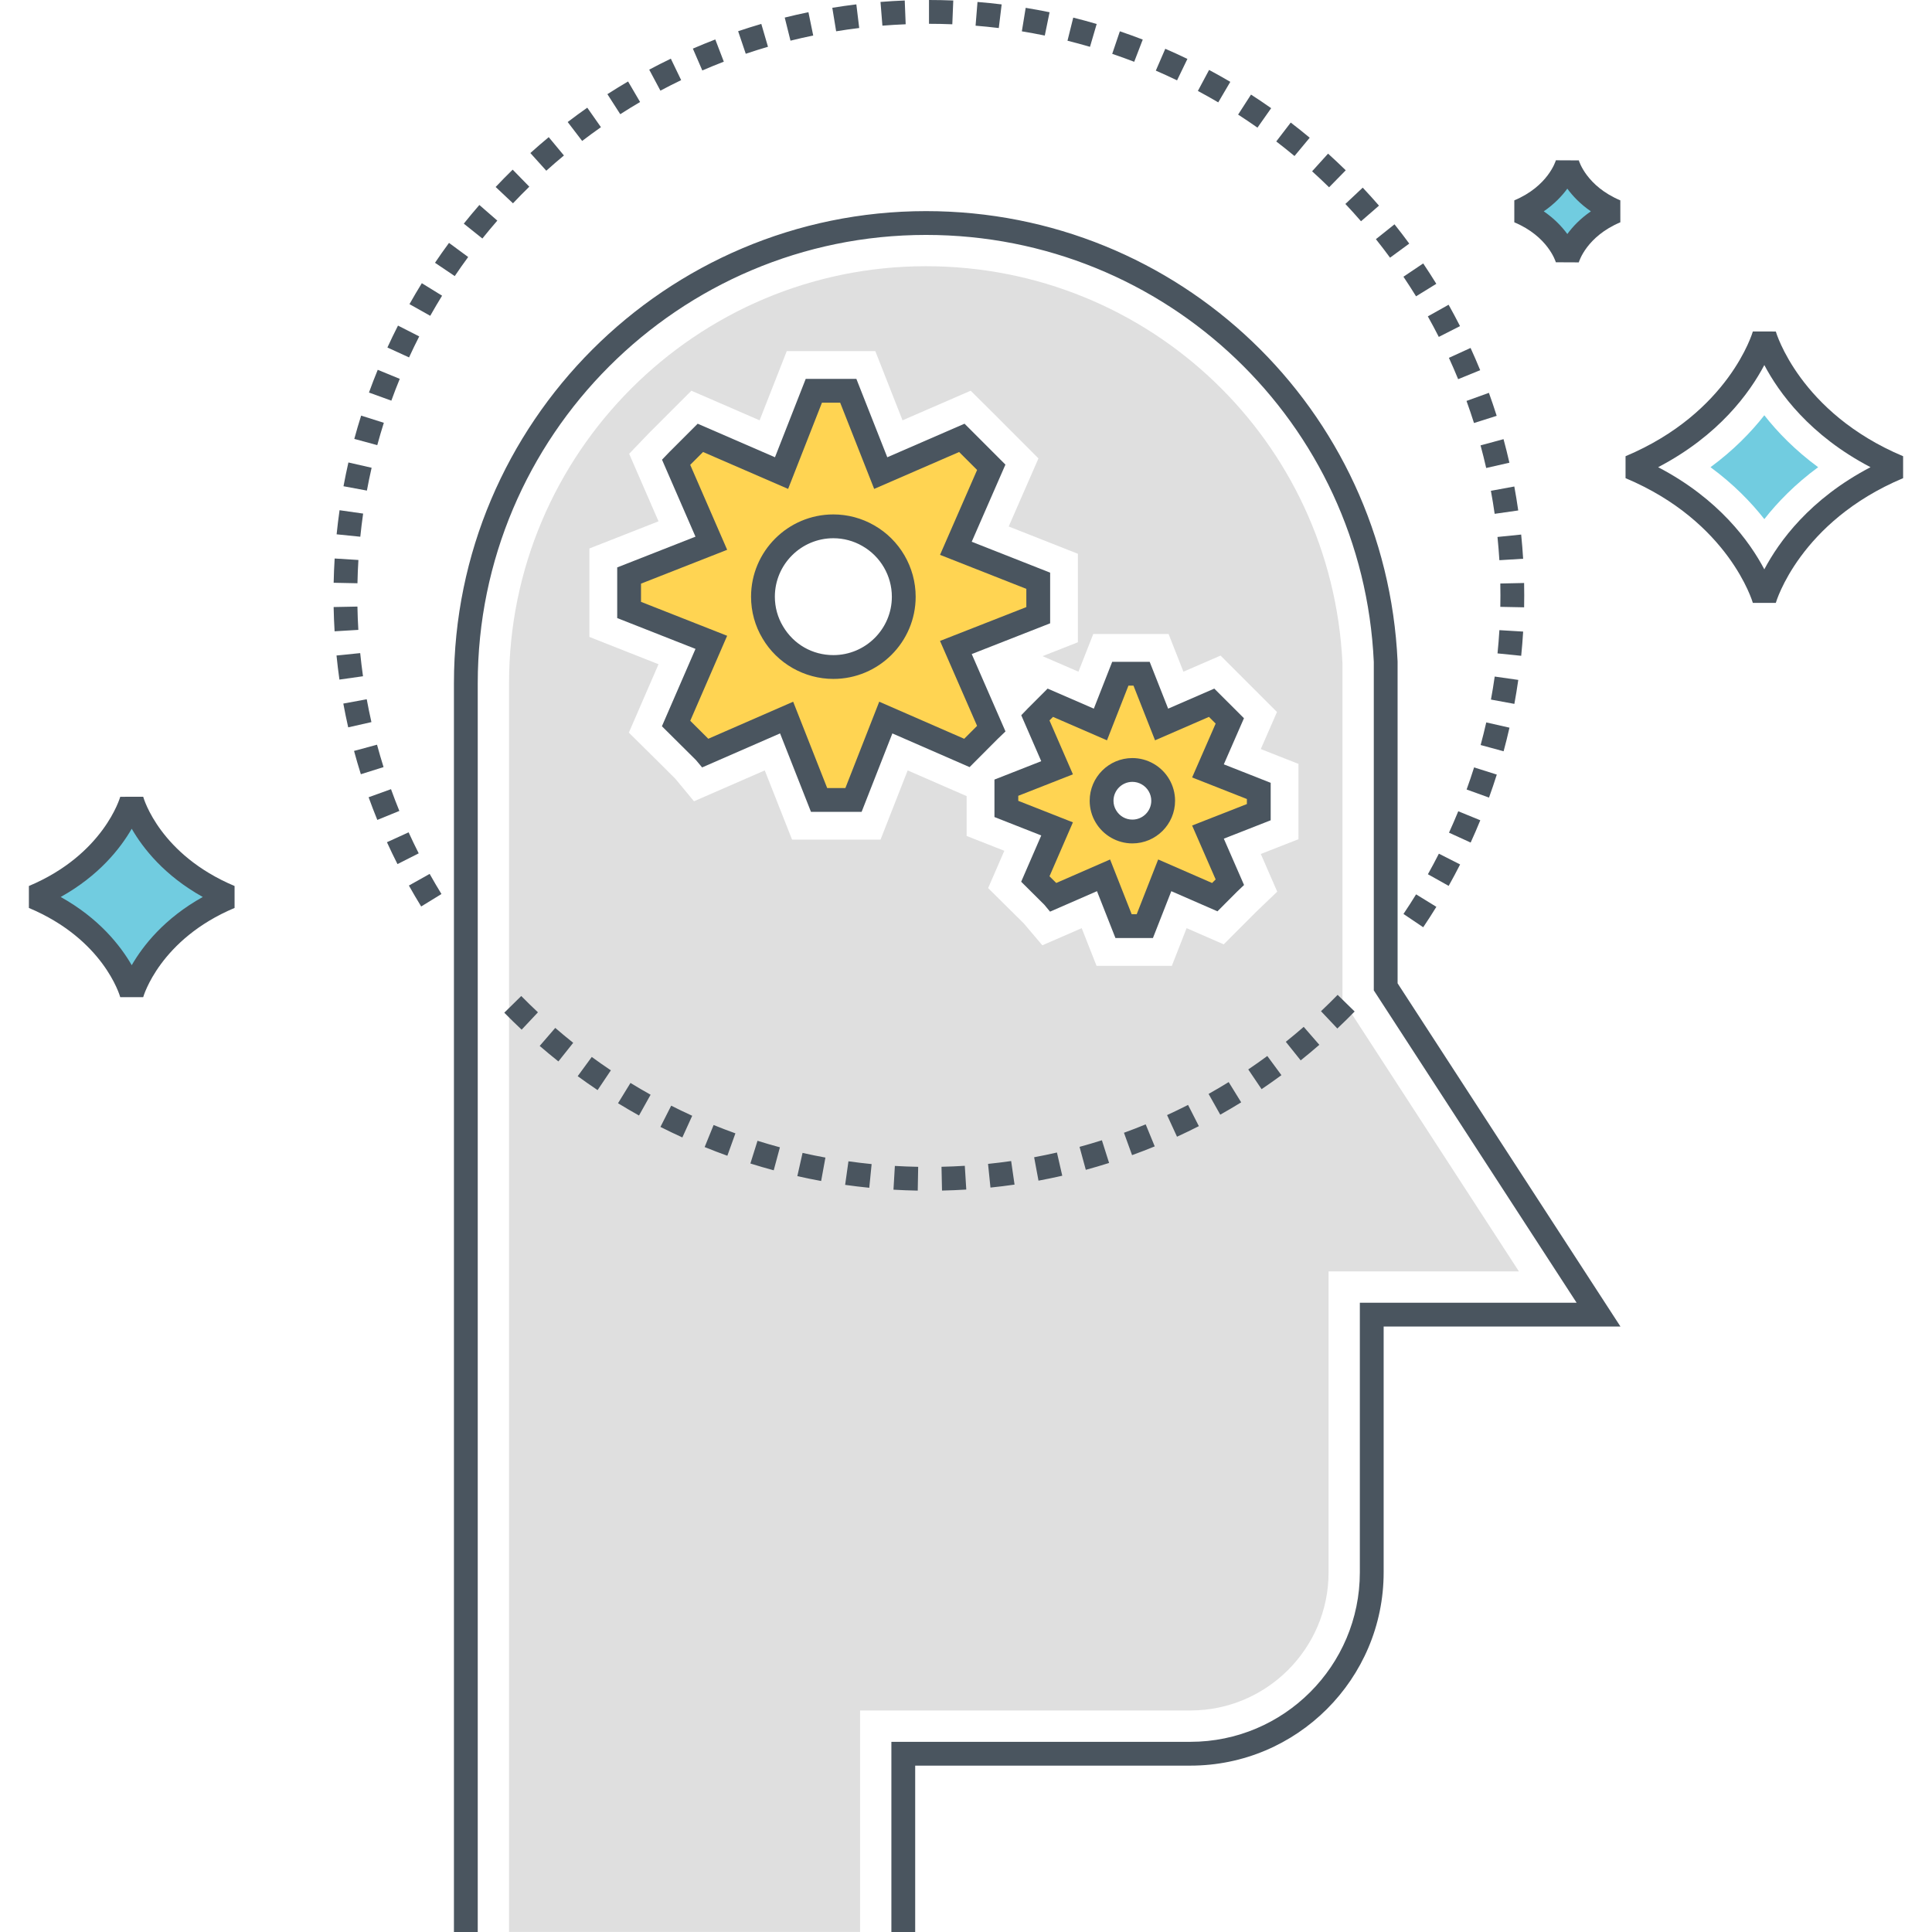 <?xml version="1.0" encoding="utf-8"?>
<!-- Generator: Adobe Illustrator 21.0.0, SVG Export Plug-In . SVG Version: 6.00 Build 0)  -->
<svg version="1.1" id="Layer_1" xmlns="http://www.w3.org/2000/svg" xmlns:xlink="http://www.w3.org/1999/xlink" x="0px" y="0px"
	 viewBox="0 0 512 512" style="enable-background:new 0 0 512 512;" xml:space="preserve">
<style type="text/css">
	.st0{fill:#4A555F;}
	.st1{fill:#DFDFDF;}
	.st2{fill:#FFD452;}
	.st3{fill:#F58E6F;}
	.st4{fill:#FFFFFF;}
	.st5{fill:#71CCE0;}
</style>
<g>
	<g>
		<g>
			<g>
				<path class="st1" d="M355.763,264.896v-89.203c-2.839-58.985-51.268-105.143-110.379-105.143
					c-60.92,0-110.484,49.585-110.484,110.505v330.926h93.03v-58.69h87.542c20.167,0,36.611-16.402,36.611-36.569V336.94h50.448
					L355.763,264.896z M344.113,222.398l-9.989,3.911l4.353,9.989l-5.51,5.278l-8.664,8.685l-9.842-4.29l-3.911,9.989h-19.956
					l-3.933-9.989l-10.43,4.542l-4.9-5.783l-4.353-4.311l-5.11-5.068l4.29-9.884l-9.989-3.932v-10.556l-15.624-6.813l-7.192,18.337
					h-23.447l-7.234-18.337l-18.757,8.18l-4.942-5.972l-5.32-5.299l-7.002-6.918l7.865-18.127l-18.316-7.234v-23.447l18.316-7.192
					l-7.781-17.895l5.342-5.573l11.145-11.145l18.085,7.844l7.192-18.337h23.468l7.213,18.337l18.063-7.844l6.435,6.393
					l11.524,11.545l-7.886,18.042l18.337,7.234v23.447l-9.358,3.68l9.505,4.122l3.932-9.989h19.956l3.932,9.989l9.842-4.269
					l14.951,14.951l-4.29,9.82l9.989,3.932V222.398z"/>
			</g>
		</g>
	</g>
	<g>
		<g>
			<path class="st0" d="M370.379,260.59l-0.004-85.317c-3.062-66.91-57.958-119.324-124.976-119.324
				c-68.981,0-125.101,56.12-125.101,125.1V512h6.309V181.05c0-65.502,53.29-118.792,118.792-118.792
				c63.638,0,115.766,49.768,118.671,113.159v87.042l53.748,82.781h-57.446v71.468c0,24.753-20.139,44.893-44.895,44.893h-79.251
				V512h6.309v-44.09h72.943c28.234,0,51.204-22.969,51.204-51.202v-65.16h62.757L370.379,260.59z"/>
		</g>
	</g>
	<g>
		<g>
			<g>
				<path class="st0" d="M223.969,314.004c2.119,0.298,4.251,0.555,6.397,0.768l0.625-6.278c-2.06-0.205-4.109-0.452-6.142-0.737
					L223.969,314.004z M236.779,315.28c2.136,0.124,4.278,0.207,6.432,0.246l0.115-6.306c-2.068-0.039-4.128-0.118-6.177-0.238
					L236.779,315.28z M198.86,308.34c2.043,0.642,4.105,1.242,6.185,1.802l1.639-6.091c-1.994-0.537-3.974-1.115-5.935-1.73
					L198.86,308.34z M211.3,311.688c2.089,0.47,4.191,0.899,6.311,1.288l1.134-6.206c-2.033-0.372-4.054-0.784-6.06-1.236
					L211.3,311.688z M186.739,303.982c1.986,0.807,3.992,1.575,6.015,2.303l2.136-5.937c-1.945-0.699-3.869-1.436-5.777-2.21
					L186.739,303.982z M143.025,277.181c1.624,1.403,3.275,2.772,4.955,4.109l3.926-4.937c-1.614-1.284-3.199-2.6-4.758-3.947
					L143.025,277.181z M133.638,268.375c1.503,1.531,3.04,3.03,4.604,4.498l4.317-4.602c-1.503-1.409-2.978-2.848-4.423-4.317
					L133.638,268.375z M163.785,292.367c1.828,1.121,3.68,2.206,5.555,3.254l3.076-5.508c-1.801-1.005-3.579-2.046-5.333-3.123
					L163.785,292.367z M153.096,285.197c1.731,1.265,3.489,2.497,5.272,3.693l3.516-5.239c-1.713-1.149-3.401-2.332-5.062-3.548
					L153.096,285.197z M175.024,298.645c1.914,0.968,3.85,1.899,5.807,2.789l2.612-5.742c-1.877-0.855-3.733-1.747-5.569-2.676
					L175.024,298.645z M320.289,289.899l3.093,5.5c1.873-1.053,3.721-2.143,5.545-3.268l-3.314-5.368
					C323.862,287.842,322.088,288.888,320.289,289.899z M330.801,283.41l3.532,5.229c1.778-1.202,3.532-2.438,5.259-3.709
					l-3.741-5.081C334.194,281.069,332.51,282.257,330.801,283.41z M309.286,295.508l2.633,5.734
					c1.953-0.897,3.883-1.832,5.791-2.804l-2.863-5.621C313.013,293.75,311.161,294.647,309.286,295.508z M249.509,309.208
					l0.135,6.306c2.154-0.046,4.296-0.135,6.43-0.268l-0.39-6.296C253.636,309.077,251.577,309.164,249.509,309.208z
					 M354.487,263.648c-1.441,1.473-2.914,2.918-4.411,4.333l4.333,4.586c1.559-1.472,3.089-2.975,4.588-4.508L354.487,263.648z
					 M340.753,276.087l3.943,4.925c1.676-1.342,3.323-2.717,4.941-4.124l-4.14-4.76
					C343.944,273.479,342.363,274.799,340.753,276.087z M261.842,308.443l0.641,6.276c2.14-0.219,4.267-0.482,6.383-0.787
					l-0.9-6.245C265.937,307.98,263.896,308.233,261.842,308.443z M297.86,300.194l2.152,5.931c2.021-0.734,4.023-1.507,6.003-2.321
					l-2.395-5.836C301.719,298.749,299.798,299.491,297.86,300.194z M274.057,306.684l1.154,6.202c2.117-0.394,4.216-0.83,6.3-1.306
					l-1.409-6.15C278.104,305.887,276.088,306.306,274.057,306.684z M286.091,303.929l1.659,6.087
					c2.074-0.566,4.132-1.173,6.171-1.819l-1.906-6.013C290.058,302.803,288.083,303.385,286.091,303.929z"/>
			</g>
		</g>
	</g>
	<g>
		<g>
			<g>
				<path class="st0" d="M108.283,220.575l-5.738,2.62c0.891,1.955,1.821,3.887,2.791,5.798l5.627-2.85
					C110.035,224.309,109.141,222.452,108.283,220.575z M103.621,209.138l-5.935,2.14c0.729,2.023,1.499,4.027,2.308,6.01
					l5.84-2.384C105.059,213.002,104.322,211.079,103.621,209.138z M172.048,18.457l2.969,5.567
					c1.809-0.965,3.641-1.895,5.498-2.788l-2.735-5.684C175.845,16.482,173.936,17.45,172.048,18.457z M99.915,197.355l-6.091,1.647
					c0.563,2.076,1.162,4.135,1.805,6.175l6.017-1.891C101.032,201.325,100.453,199.349,99.915,197.355z M97.189,185.31
					l-6.206,1.144c0.39,2.114,0.822,4.215,1.294,6.301l6.153-1.39C97.978,189.36,97.563,187.342,97.189,185.31z M108.517,80.601
					l5.5,3.093c1.012-1.8,2.058-3.577,3.14-5.33l-5.368-3.314C110.661,76.876,109.571,78.728,108.517,80.601z M131.353,49.552
					l4.592,4.327c1.411-1.498,2.853-2.967,4.327-4.406l-4.407-4.514C134.328,46.46,132.825,47.991,131.353,49.552z M140.553,40.557
					l4.222,4.686c1.53-1.378,3.086-2.725,4.672-4.04l-4.029-4.856C143.767,37.717,142.144,39.121,140.553,40.557z M150.445,32.34
					l3.832,5.013c1.633-1.248,3.292-2.464,4.98-3.646l-3.623-5.167C153.876,29.772,152.147,31.039,150.445,32.34z M115.279,69.639
					l5.233,3.526c1.152-1.709,2.337-3.393,3.559-5.051l-5.079-3.744C117.719,66.101,116.481,67.857,115.279,69.639z M160.967,24.957
					l3.409,5.306c1.729-1.11,3.479-2.186,5.257-3.227l-3.187-5.444C164.594,22.677,162.766,23.8,160.967,24.957z M95.456,173.081
					l-6.276,0.633c0.216,2.142,0.472,4.27,0.772,6.386l6.247-0.885C95.912,177.183,95.664,175.138,95.456,173.081z M122.911,59.268
					l4.924,3.941c1.288-1.609,2.606-3.19,3.959-4.745l-4.756-4.142C125.627,55.942,124.251,57.591,122.911,59.268z M108.361,234.678
					c1.05,1.872,2.134,3.723,3.255,5.548l5.376-3.3c-1.076-1.755-2.119-3.532-3.128-5.332L108.361,234.678z M386.424,100.486
					l5.841-2.386c-0.811-1.985-1.661-3.949-2.551-5.892l-5.738,2.625C384.828,96.697,385.646,98.581,386.424,100.486z
					 M111.098,89.151l-5.623-2.865c-0.973,1.913-1.91,3.848-2.807,5.805l5.734,2.629C109.262,92.844,110.162,90.986,111.098,89.151z
					 M390.624,112.104l6.013-1.904c-0.649-2.052-1.335-4.081-2.062-6.094l-5.935,2.144
					C389.338,108.183,389.999,110.135,390.624,112.104z M381.296,89.283l5.623-2.86c-0.971-1.911-1.98-3.799-3.025-5.665
					l-5.504,3.084C379.395,85.634,380.362,87.448,381.296,89.283z M393.856,124.024l6.152-1.402
					c-0.479-2.096-0.998-4.177-1.557-6.242l-6.091,1.649C392.899,120.011,393.398,122.01,393.856,124.024z M397.351,148.459
					l6.296-0.386c-0.131-2.148-0.306-4.286-0.522-6.41l-6.276,0.637C397.057,144.342,397.224,146.396,397.351,148.459z
					 M105.94,100.4l-5.836-2.395c-0.815,1.988-1.591,3.995-2.324,6.023l5.931,2.147C104.414,104.231,105.157,102.306,105.94,100.4z
					 M96.235,136.105l-6.247-0.891c-0.302,2.116-0.563,4.245-0.78,6.386l6.276,0.638C95.693,140.181,95.945,138.137,96.235,136.105z
					 M94.982,148.399l-6.296-0.39c-0.132,2.131-0.22,4.276-0.265,6.431l6.309,0.129C94.771,152.501,94.855,150.444,94.982,148.399z
					 M94.723,160.749l-6.308,0.123c0.043,2.153,0.127,4.297,0.255,6.429l6.296-0.378C94.842,164.875,94.762,162.818,94.723,160.749z
					 M101.72,112.043l-6.013-1.904c-0.647,2.039-1.253,4.099-1.815,6.175l6.087,1.653C100.521,115.976,101.102,114,101.72,112.043z
					 M98.483,123.961l-6.153-1.403c-0.474,2.086-0.908,4.187-1.3,6.302l6.202,1.15C97.608,127.98,98.025,125.964,98.483,123.961z
					 M396.1,136.168l6.247-0.891c-0.304-2.13-0.653-4.247-1.039-6.35l-6.206,1.144C395.476,132.089,395.809,134.123,396.1,136.168z
					 M380.639,75.213c-1.125-1.825-2.284-3.625-3.477-5.399l-5.237,3.52c1.148,1.707,2.261,3.439,3.345,5.194L380.639,75.213z
					 M371.934,242.208l5.232,3.525c1.199-1.781,2.36-3.584,3.485-5.414l-5.372-3.306C374.199,238.768,373.084,240.5,371.934,242.208
					z M369.558,59.448l-4.933,3.935c1.283,1.608,2.536,3.242,3.752,4.903l5.089-3.729C372.197,62.826,370.895,61.123,369.558,59.448
					z M378.409,231.684l5.504,3.083c1.047-1.87,2.058-3.763,3.031-5.68l-5.627-2.854
					C380.385,228.071,379.415,229.888,378.409,231.684z M338.221,37.486c1.637,1.255,3.249,2.542,4.834,3.861l4.033-4.85
					c-1.651-1.372-3.325-2.711-5.027-4.017L338.221,37.486z M351.951,40.717l-4.23,4.68c1.53,1.382,3.029,2.795,4.501,4.239
					l4.415-4.508C355.103,43.627,353.542,42.157,351.951,40.717z M361.136,49.727l-4.596,4.321c1.411,1.501,2.791,3.03,4.142,4.586
					l4.764-4.134C364.042,52.88,362.605,51.288,361.136,49.727z M396.858,173.157l6.276,0.636c0.216-2.126,0.388-4.266,0.518-6.417
					l-6.296-0.38C397.23,169.061,397.065,171.114,396.858,173.157z M383.999,220.666l5.738,2.622
					c0.891-1.949,1.744-3.918,2.557-5.908l-5.84-2.386C385.672,216.904,384.853,218.795,383.999,220.666z M403.906,154.501
					l-6.309,0.134c0.023,1.044,0.033,2.093,0.033,3.143c0,1.017-0.01,2.03-0.031,3.042l6.308,0.125
					c0.021-1.053,0.031-2.11,0.031-3.168C403.939,156.682,403.929,155.59,403.906,154.501z M395.117,185.393l6.206,1.144
					c0.386-2.103,0.733-4.221,1.037-6.354l-6.247-0.889C395.821,181.34,395.49,183.374,395.117,185.393z M392.383,197.439
					l6.087,1.655c0.562-2.068,1.08-4.152,1.557-6.253l-6.153-1.394C393.418,193.459,392.921,195.457,392.383,197.439z
					 M388.668,209.225l5.935,2.144c0.727-2.013,1.413-4.047,2.062-6.098l-6.017-1.9
					C390.028,205.341,389.367,207.294,388.668,209.225z M246.194,6.309c2.068,0,4.127,0.042,6.179,0.125l0.254-6.304
					C250.49,0.044,248.348,0,246.194,0V6.309z M233.341,0.513l0.505,6.288c2.043-0.164,4.101-0.287,6.169-0.37l-0.25-6.304
					C237.61,0.214,235.47,0.343,233.341,0.513z M220.568,2.066l1.019,6.226c2.025-0.331,4.064-0.621,6.113-0.87l-0.76-6.263
					C224.804,1.418,222.679,1.721,220.568,2.066z M183.616,12.884l2.505,5.789c1.879-0.813,3.779-1.589,5.698-2.326l-2.259-5.89
					C187.559,11.226,185.577,12.036,183.616,12.884z M328.113,30.37c1.733,1.118,3.444,2.269,5.13,3.456l3.631-5.158
					c-1.756-1.236-3.536-2.437-5.343-3.6L328.113,30.37z M207.963,4.656l1.524,6.122c1.992-0.496,4-0.951,6.023-1.366l-1.269-6.179
					C212.132,3.665,210.041,4.14,207.963,4.656z M258.538,6.808c2.06,0.167,4.111,0.376,6.151,0.623l0.76-6.263
					c-2.121-0.258-4.255-0.474-6.401-0.648L258.538,6.808z M195.613,8.273l2.021,5.976c1.947-0.657,3.908-1.276,5.89-1.855
					l-1.77-6.056C199.689,6.941,197.642,7.587,195.613,8.273z M317.449,24.099c1.82,0.974,3.621,1.983,5.399,3.029l3.195-5.44
					c-1.852-1.087-3.723-2.139-5.621-3.152L317.449,24.099z M306.304,18.717c1.897,0.821,3.774,1.681,5.629,2.576l2.743-5.682
					c-1.932-0.932-3.887-1.827-5.863-2.683L306.304,18.717z M294.749,14.269c1.959,0.664,3.902,1.366,5.828,2.106l2.263-5.887
					c-2.004-0.771-4.025-1.502-6.066-2.194L294.749,14.269z M282.897,10.793c2.002,0.499,3.99,1.038,5.962,1.616l1.774-6.054
					c-2.053-0.603-4.124-1.164-6.212-1.684L282.897,10.793z M270.8,8.302c2.039,0.334,4.066,0.708,6.079,1.121l1.269-6.179
					c-2.095-0.43-4.204-0.82-6.329-1.168L270.8,8.302z"/>
			</g>
		</g>
	</g>
	<g>
		<g>
			<g>
				<path class="st2" d="M275.144,153.907l-21.828-8.6l9.379-21.47l-6.456-6.456l-1.136-1.135l-0.21-0.21l-21.491,9.337l-8.6-21.807
					h-9.127l-8.559,21.807l-21.512-9.337l-5.951,5.951l-0.484,0.505l9.337,21.47l-21.786,8.559v9.126l21.786,8.58l-9.337,21.512
					l1.914,1.893l5.678,5.656l0.21,0.252l21.491-9.379l8.601,21.827h9.126l8.559-21.827l21.491,9.379l5.972-5.993l0.484-0.463
					l-9.379-21.491l21.828-8.559V153.907z M220.848,176.766c-6.852,0-12.813-3.678-16.047-9.166c-1.661-2.758-2.61-6.021-2.61-9.462
					c0-10.292,8.335-18.657,18.657-18.657c3.352,0,6.496,0.89,9.225,2.462c5.635,3.203,9.432,9.254,9.432,16.195
					C239.505,168.402,231.141,176.766,220.848,176.766z"/>
			</g>
		</g>
	</g>
	<g>
		<g>
			<g>
				<path class="st2" d="M333.591,209.601l-13.468-5.307l5.787-13.247l-3.983-3.983l-0.701-0.701l-0.13-0.13l-13.26,5.761
					l-5.306-13.455H296.9l-5.281,13.455l-13.273-5.761l-3.671,3.672l-0.299,0.311l5.761,13.247l-13.442,5.281v5.631l13.442,5.294
					l-5.761,13.273l1.181,1.168l3.503,3.49l0.13,0.156l13.26-5.787l5.306,13.467h5.631l5.281-13.467l13.26,5.787l3.685-3.698
					l0.298-0.285l-5.787-13.26l13.468-5.281V209.601z M300.091,220.357c-2.997,0-5.605-1.609-7.019-4.009
					c-0.727-1.207-1.142-2.634-1.142-4.139c0-4.502,3.646-8.161,8.161-8.161c1.466,0,2.842,0.389,4.035,1.077
					c2.465,1.401,4.126,4.048,4.126,7.084C308.252,216.698,304.594,220.357,300.091,220.357z"/>
			</g>
		</g>
	</g>
	<g>
		<g>
			<g>
				<path class="st0" d="M278.298,151.76l-20.782-8.189l8.931-20.444l-10.837-10.843l-20.47,8.894l-8.192-20.768h-13.424
					l-8.148,20.767l-20.484-8.89l-7.518,7.518l-1.932,2.02l8.869,20.395l-20.743,8.149v13.424l20.747,8.17l-8.898,20.499
					l9.017,8.958l1.637,1.954l20.657-9.014l8.188,20.782h13.426l8.148-20.78l20.462,8.93l7.444-7.47l2.07-1.986l-8.947-20.504
					l20.78-8.148V151.76z M271.989,160.884l-22.875,8.969l9.824,22.51l-3.413,3.424l-22.519-9.827l-8.97,22.875h-4.826
					l-9.013-22.873l-22.491,9.816l-4.783-4.764l9.777-22.526l-22.825-8.99v-4.828l22.83-8.969l-9.792-22.514l3.403-3.404
					l22.542,9.783l8.966-22.847h4.832l9.009,22.846l22.515-9.781l4.762,4.762l-9.826,22.496l22.873,9.012V160.884z"/>
			</g>
		</g>
	</g>
	<g>
		<g>
			<g>
				<path class="st0" d="M231.649,139.21c-3.273-1.885-7.009-2.882-10.802-2.882c-12.026,0-21.811,9.784-21.811,21.811
					c0,3.923,1.058,7.757,3.047,11.063c3.896,6.611,11.087,10.718,18.764,10.718c12.028,0,21.813-9.771,21.813-21.781
					C242.66,150.325,238.434,143.069,231.649,139.21z M220.847,173.611c-5.537,0-10.521-2.846-13.344-7.636
					c-1.411-2.348-2.158-5.058-2.158-7.836c0-8.548,6.953-15.502,15.502-15.502c2.688,0,5.335,0.705,7.668,2.05
					c4.834,2.748,7.836,7.903,7.836,13.453C236.352,166.67,229.396,173.611,220.847,173.611z"/>
			</g>
		</g>
	</g>
	<g>
		<g>
			<g>
				<path class="st0" d="M336.746,207.454l-12.422-4.895l5.339-12.222l-7.863-7.849l-12.227,5.312l-4.898-12.416h-9.927
					l-4.871,12.414l-12.243-5.314l-5.234,5.235l-1.756,1.828l5.296,12.176l-12.399,4.871v9.929l12.404,4.883l-5.323,12.26
					l6.138,6.102l1.515,1.827l12.438-5.427l4.894,12.423h9.931l4.871-12.421l12.231,5.338l5.146-5.166l1.899-1.808l-5.36-12.281
					l12.42-4.87V207.454z M330.438,213.081l-14.514,5.691l6.235,14.284l-0.943,0.947l-14.289-6.236l-5.692,14.516h-1.331
					l-5.719-14.514l-14.27,6.229l-1.787-1.778l6.204-14.289l-14.482-5.703v-1.333l14.486-5.69l-6.214-14.284l0.938-0.939
					l14.301,6.209l5.688-14.496h1.335l5.715,14.494l14.287-6.207l1.774,1.775l-6.235,14.273l14.512,5.718V213.081z"/>
			</g>
		</g>
	</g>
	<g>
		<g>
			<g>
				<path class="st0" d="M305.698,202.391c-1.7-0.979-3.639-1.497-5.606-1.497c-6.239,0-11.315,5.076-11.315,11.315
					c0,2.041,0.551,4.036,1.577,5.74c2.021,3.43,5.752,5.562,9.738,5.562c6.239,0,11.315-5.07,11.315-11.302
					C311.407,208.153,309.214,204.388,305.698,202.391z M300.092,217.203c-1.789,0-3.396-0.918-4.317-2.482
					c-0.452-0.749-0.69-1.617-0.69-2.511c0-2.761,2.247-5.007,5.007-5.007c0.877,0,1.705,0.221,2.475,0.664
					c1.563,0.887,2.532,2.552,2.532,4.342C305.099,214.962,302.852,217.203,300.092,217.203z"/>
			</g>
		</g>
	</g>
	<g>
		<g>
			<path class="st5" d="M34.91,211.988c0,0-4.54,16.679-26.031,25.719c21.491,9.04,26.031,25.719,26.031,25.719
				s4.54-16.679,26.03-25.719C39.45,228.667,34.91,211.988,34.91,211.988z"/>
		</g>
	</g>
	<g>
		<g>
			<g>
				<path class="st0" d="M37.948,211.146l-6.083,0.013c-0.041,0.152-4.364,15.293-24.209,23.64v5.816
					c19.683,8.279,24.037,23.028,24.209,23.639h6.087c0.041-0.152,4.366-15.292,24.212-23.639V234.8
					C42.48,226.521,38.125,211.771,37.948,211.146z M34.909,255.788c-3.002-5.205-8.664-12.417-18.823-18.081
					c10.159-5.664,15.821-12.876,18.823-18.082c3.004,5.206,8.664,12.418,18.825,18.082
					C43.573,243.371,37.914,250.583,34.909,255.788z"/>
			</g>
		</g>
	</g>
	<g>
		<g>
			<path class="st5" d="M415.356,43.334c0,0-2.237,8.218-12.825,12.672c10.589,4.454,12.825,12.672,12.825,12.672
				s2.237-8.218,12.825-12.672C417.593,51.552,415.356,43.334,415.356,43.334z"/>
		</g>
	</g>
	<g>
		<g>
			<g>
				<path class="st0" d="M429.403,53.098c-8.91-3.748-10.929-10.341-11.011-10.62l-0.096,0.028l-5.974-0.028
					c-0.082,0.278-2.103,6.872-11.013,10.62l-0.002,5.815c8.913,3.749,10.933,10.343,11.007,10.594l6.079,0.028
					c0.082-0.279,2.101-6.872,11.013-10.621L429.403,53.098z M415.357,62.018c-1.413-1.928-3.423-4.074-6.245-6.012
					c2.822-1.938,4.832-4.083,6.245-6.011c1.411,1.928,3.421,4.073,6.243,6.011C418.778,57.943,416.768,60.089,415.357,62.018z"/>
			</g>
		</g>
	</g>
	<g>
		<g>
			<g>
				<path class="st0" d="M470.606,87.845l-0.035,0.009l-6.048-0.009c-0.06,0.214-6.284,21.512-33.736,33.058v5.816
					c27.452,11.547,33.677,32.845,33.734,33.049l6.085,0.009c0.06-0.214,6.286-21.511,33.738-33.058v-5.816
					C476.892,109.357,470.665,88.059,470.606,87.845z M467.564,150.879c-3.846-7.299-12.009-18.644-28.14-27.068
					c16.131-8.423,24.294-19.769,28.14-27.068c3.848,7.3,12.011,18.645,28.142,27.068
					C479.576,132.235,471.413,143.58,467.564,150.879z"/>
			</g>
		</g>
	</g>
	<g>
		<g>
			<path class="st5" d="M467.565,110.054c-3.526,4.49-8.179,9.282-14.264,13.758c6.085,4.476,10.738,9.269,14.264,13.759
				c3.526-4.491,8.177-9.283,14.262-13.759C475.743,119.336,471.091,114.544,467.565,110.054z"/>
		</g>
	</g>
</g>
</svg>

